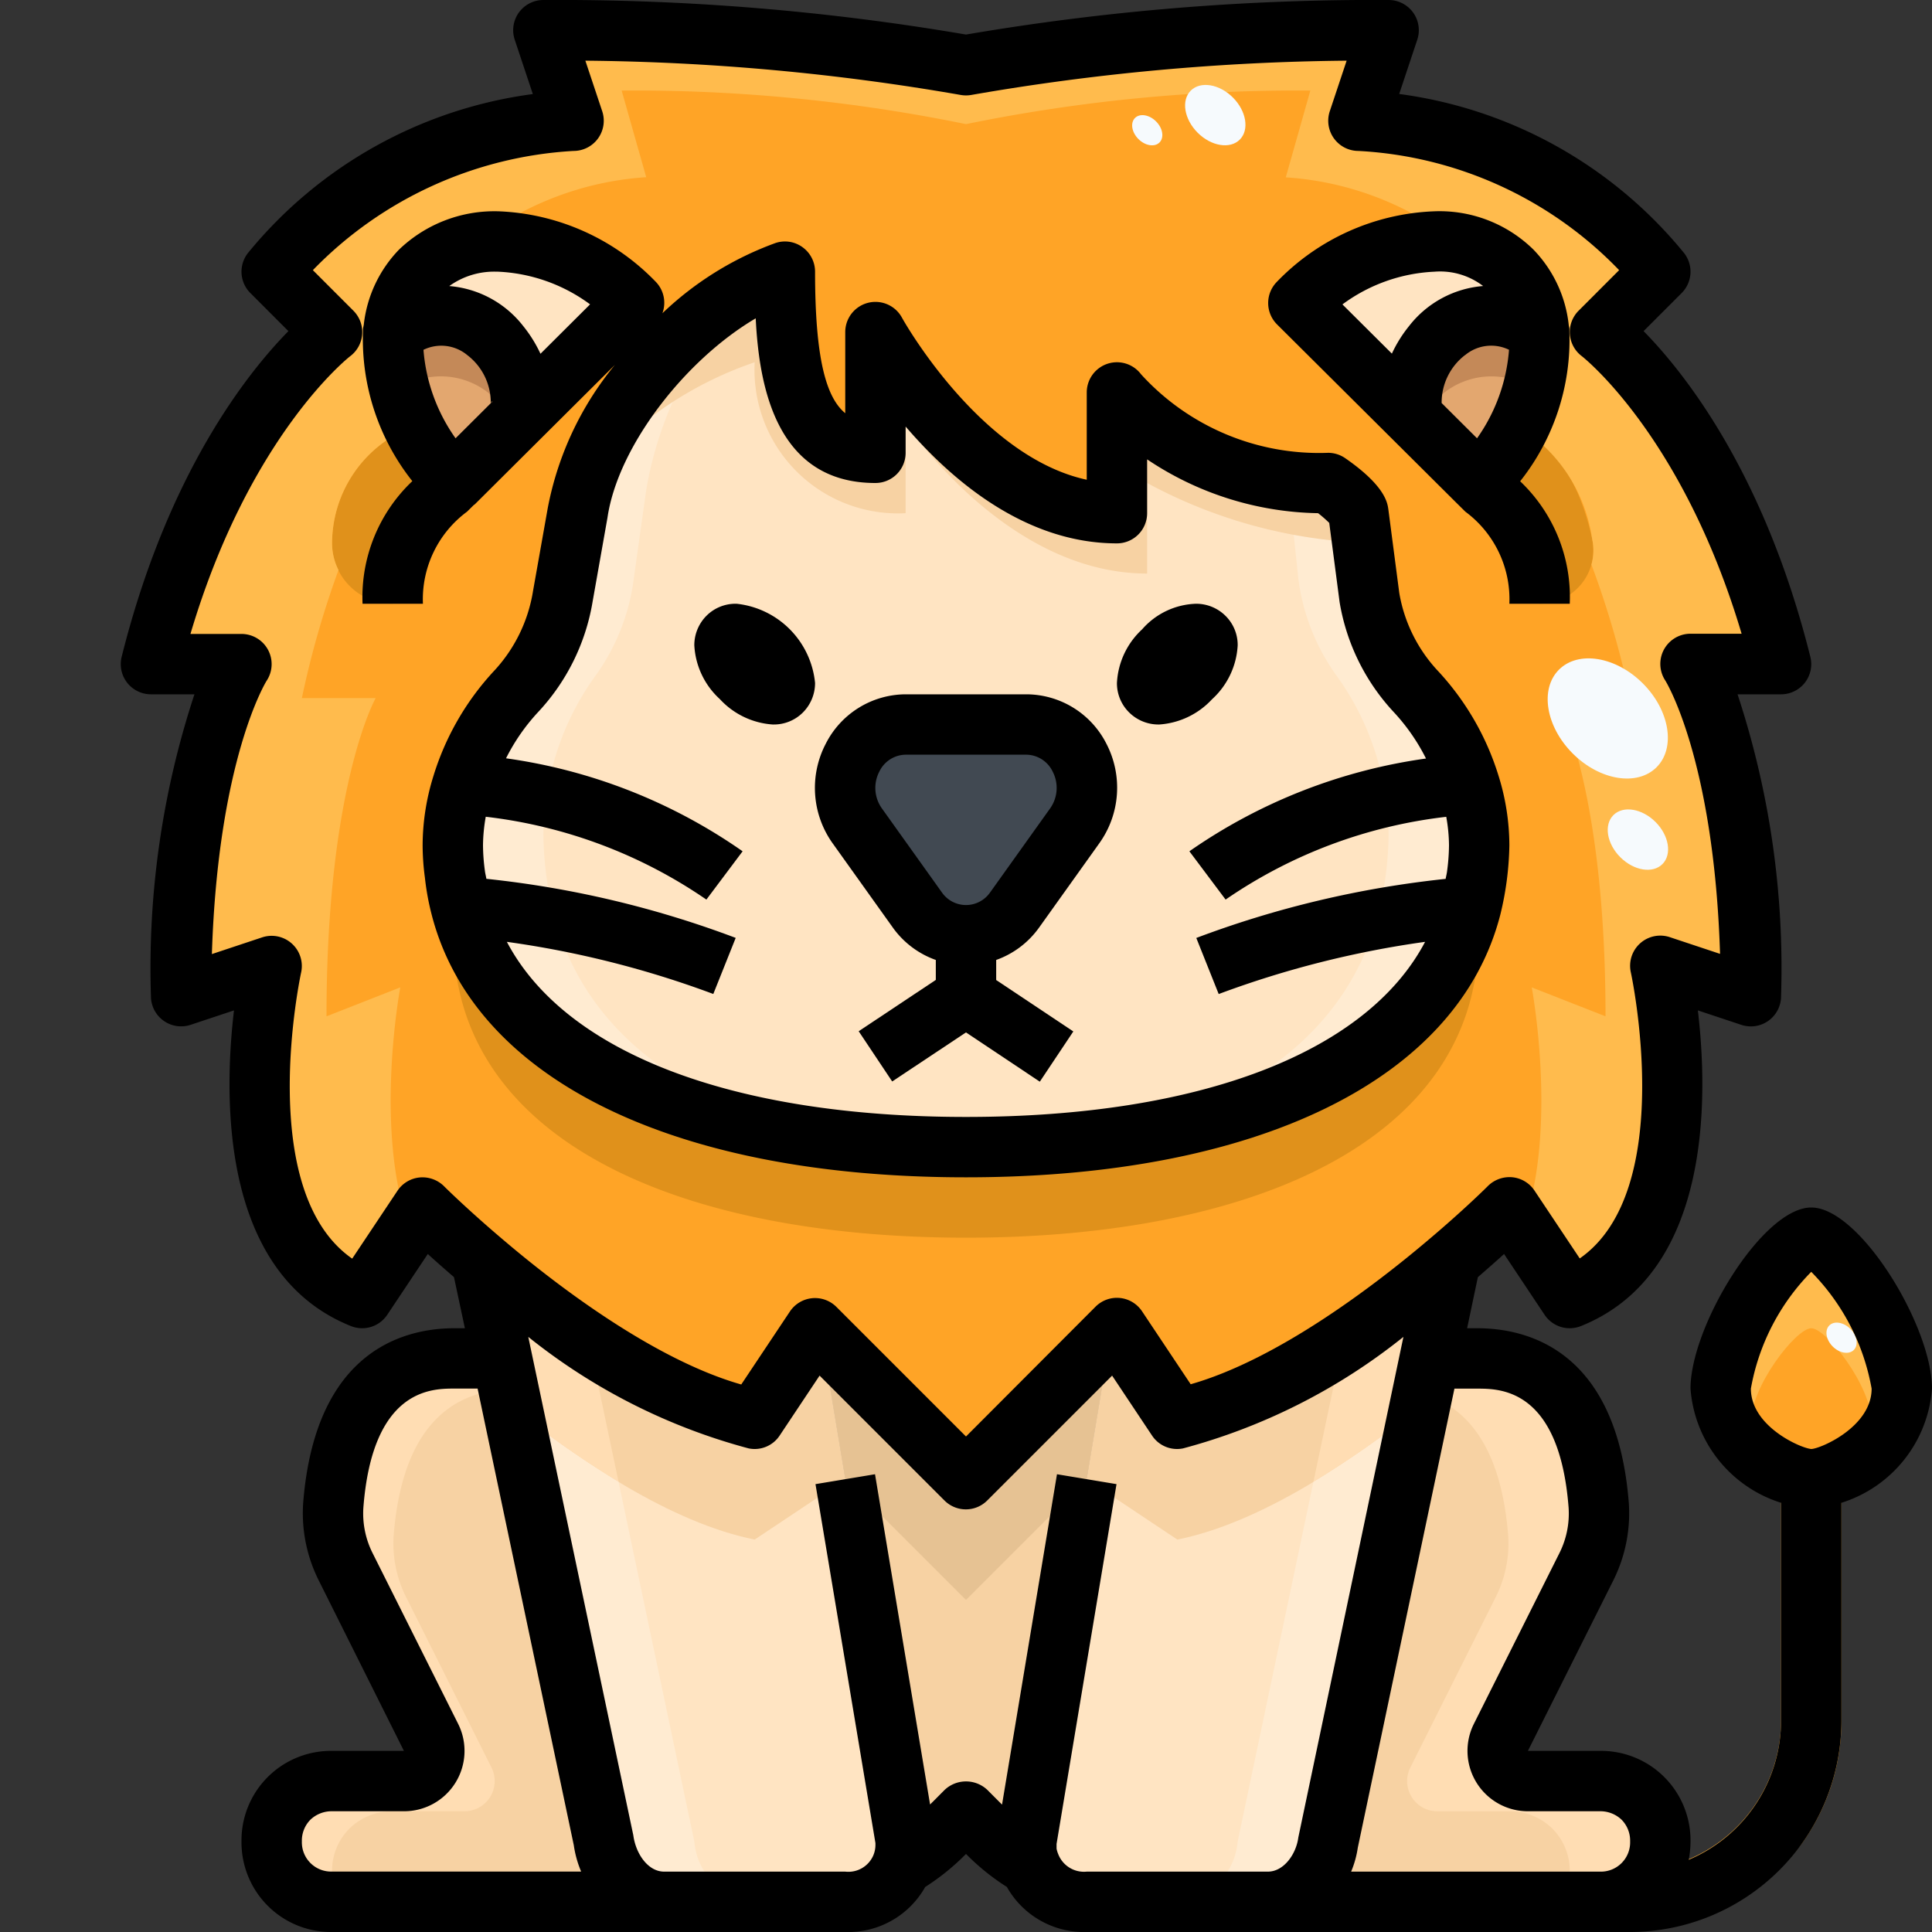 <?xml version="1.0"?>
<svg xmlns="http://www.w3.org/2000/svg" viewBox="0 0 64 64" width="512" height="512"><rect x="0" y="0" width="64" height="64" fill="#333333" stroke="none"/><g id="_20-lion" data-name="20-lion"><path d="M60,41c.75,0,3,3.07,3,5s-2.25,3-3,3-3-1.07-3-3S59.25,41,60,41Z" style="fill:#ffa426"/><path d="M13.02,10.99a6.829,6.829,0,0,0,2,5.01l2-1.99,3.99-3.97c-1.79-1.91-5.28-2.9-7.08-1.07A3.3,3.3,0,0,0,13.02,10.99ZM48.73,30.05A9.327,9.327,0,0,0,49,28a6.826,6.826,0,0,0-.31-1.99,8.011,8.011,0,0,0-1.8-3.12,6.045,6.045,0,0,1-1.53-3.13L45,17c-.05-.34-1-1-1-1a9,9,0,0,1-7-3v4c-4.72,0-8-6-8-6v4c-2.61,0-3-2.68-3-6-3,1-6.39,4.72-6.87,8l-.49,2.76a6.045,6.045,0,0,1-1.53,3.13,8.011,8.011,0,0,0-1.8,3.12A6.826,6.826,0,0,0,15,28a9.327,9.327,0,0,0,.27,2.05C16.66,35.48,23.61,38,32,38S47.34,35.48,48.73,30.05ZM49,16a6.819,6.819,0,0,0,1.99-5.01,3.3,3.3,0,0,0-.91-2.02c-1.79-1.83-5.28-.84-7.07,1.07l3.98,3.97Zm10,6H56s2,3,2,11l-3-1s2,9-3,11l-2-3s-.81.81-2.09,1.89C45.72,43.74,42.16,46.37,39,47l-2-3-3,3-2,2-5-5-2,3c-3.16-.63-6.72-3.26-8.91-5.11C14.81,40.81,14,40,14,40l-2,3C7,41,9,32,9,32L6,33c0-8,2-11,2-11H5c2-8,6-11,6-11L9,9A13.842,13.842,0,0,1,19,4L18,1A78.518,78.518,0,0,1,32,2.16,78.518,78.518,0,0,1,46,1L45,4A13.842,13.842,0,0,1,55,9l-2,2S57,14,59,22Z" style="fill:#ffa426"/><path d="M54.41,59.56A2.015,2.015,0,0,1,53,63H42a2.184,2.184,0,0,0,2-2l3.37-16H49c2.8.03,3.76,2.3,3.96,4.87a3.947,3.947,0,0,1-.42,2.05l-2.82,5.63a1,1,0,0,0,.9,1.45H53A2.013,2.013,0,0,1,54.41,59.56Z" style="fill:#f7d2a3"/><path d="M32,31a1.957,1.957,0,0,0,1.6-.84l2-2.8A2.109,2.109,0,0,0,34,24H30a2.109,2.109,0,0,0-1.6,3.36l2,2.8A1.957,1.957,0,0,0,32,31Zm16.69-4.99A6.826,6.826,0,0,1,49,28a9.327,9.327,0,0,1-.27,2.05C47.34,35.48,40.39,38,32,38s-15.34-2.52-16.73-7.95A9.327,9.327,0,0,1,15,28a6.826,6.826,0,0,1,.31-1.99,8.011,8.011,0,0,1,1.8-3.12,6.045,6.045,0,0,0,1.53-3.13L19.13,17C19.61,13.72,23,10,26,9c0,3.32.39,6,3,6V11s3.28,6,8,6V13a9,9,0,0,0,7,3s.95.66,1,1l.36,2.76a6.045,6.045,0,0,0,1.53,3.13A8.011,8.011,0,0,1,48.69,26.01Z" style="fill:#ffe4c2"/><path d="M34,24a2.109,2.109,0,0,1,1.6,3.36l-2,2.8a1.944,1.944,0,0,1-3.2,0l-2-2.8A2.109,2.109,0,0,1,30,24Z" style="fill:#414952"/><path d="M22,63H11a2.015,2.015,0,0,1-1.41-3.44A2.013,2.013,0,0,1,11,59h2.38a1,1,0,0,0,.9-1.45l-2.82-5.63a3.947,3.947,0,0,1-.42-2.05C11.24,47.3,12.2,45.03,15,45h1.63L20,61A2.184,2.184,0,0,0,22,63Z" style="fill:#f7d2a3"/><path d="M36.8,44.2,34,47l-2,2-4.8-4.8L30,61a1.754,1.754,0,0,1-.13.8A8.948,8.948,0,0,0,32,60a8.948,8.948,0,0,0,2.13,1.8A1.754,1.754,0,0,1,34,61Z" style="fill:#f7d2a3"/><path d="M27.2,44.2,27,44l-2,3c-3.16-.63-6.72-3.26-8.91-5.11L16,42l.63,3L20,61a2.184,2.184,0,0,0,2,2h6a1.877,1.877,0,0,0,1.87-1.2A1.754,1.754,0,0,0,30,61Z" style="fill:#ffe4c2"/><path d="M47.91,41.89C45.72,43.74,42.16,46.37,39,47l-2-3-.2.2L34,61a1.754,1.754,0,0,0,.13.8A1.877,1.877,0,0,0,36,63h6a2.184,2.184,0,0,0,2-2l3.37-16L48,42Z" style="fill:#ffe4c2"/><path d="M59,48.7V57a5,5,0,0,1-4.22,4.921A1.964,1.964,0,0,1,53,63h2.735a4.856,4.856,0,0,0,3.972-1.959A6.94,6.94,0,0,0,61,57V48.7a1.8,1.8,0,0,1-2,0Z" style="fill:#ffb13b"/><path d="M63,46c0-1.93-2.25-5-3-5s-3,3.07-3,5c0,1.76,1.86,2.8,2.758,2.965-.624-.15-1.758-.791-1.758-1.84C58,45.919,59.5,44,60,44s2,1.919,2,3.125c0,1.049-1.134,1.69-1.758,1.84C61.14,48.8,63,47.76,63,46Z" style="fill:#ffbb4d"/><path d="M54.41,59.56A2.013,2.013,0,0,0,53,59H50.62a1,1,0,0,1-.9-1.45l2.82-5.63a3.947,3.947,0,0,0,.42-2.05C52.76,47.3,51.8,45.03,49,45H47.37l-.247,1.171c1.935.558,2.667,2.513,2.837,4.7a3.947,3.947,0,0,1-.42,2.05l-2.82,5.63a1,1,0,0,0,.9,1.45H50a2.013,2.013,0,0,1,1.41.56A1.974,1.974,0,0,1,52,62a2.025,2.025,0,0,1-.263,1H53a2.015,2.015,0,0,0,1.41-3.44Z" style="fill:#ffddb3"/><path d="M32,38c-8.39,0-15.34-2.52-16.73-7.95-.04-.156-.058-.322-.089-.483A6.594,6.594,0,0,0,15,31a9.327,9.327,0,0,0,.27,2.05C16.66,38.48,23.61,41,32,41s15.34-2.52,16.73-7.95A9.327,9.327,0,0,0,49,31a6.594,6.594,0,0,0-.181-1.433c-.031.161-.049.327-.089.483C47.34,35.48,40.39,38,32,38Z" style="fill:#e0911b"/><path d="M11.59,60.56A2.013,2.013,0,0,1,13,60h2.38a1,1,0,0,0,.9-1.45l-2.82-5.63a3.947,3.947,0,0,1-.42-2.05c.2-2.518,1.133-4.735,3.8-4.852L16.63,45H15c-2.8.03-3.76,2.3-3.96,4.87a3.947,3.947,0,0,0,.42,2.05l2.82,5.63a1,1,0,0,1-.9,1.45H11a2.013,2.013,0,0,0-1.41.56A2.015,2.015,0,0,0,11,63h.263A2.025,2.025,0,0,1,11,62,1.974,1.974,0,0,1,11.59,60.56Z" style="fill:#ffddb3"/><polygon points="32 53 36 49 36.8 44.2 34 47 32 49 27.2 44.2 28 49 32 53" style="fill:#e6c293"/><path d="M28,49h0l-.8-4.8L27,44l-2,3c-3.16-.63-6.72-3.26-8.91-5.11L16,42l.63,3,.34,1.613C19.162,48.365,22.234,50.449,25,51Z" style="fill:#f7d2a3"/><path d="M48,42l-.09-.11C45.72,43.74,42.16,46.37,39,47l-2-3-.2.2L36,49h0l3,2c2.766-.551,5.838-2.635,8.03-4.387L47.37,45Z" style="fill:#f7d2a3"/><path d="M23,61,20.49,49.085a33.052,33.052,0,0,1-3.52-2.472L20,61a2.184,2.184,0,0,0,2,2h3A2.184,2.184,0,0,1,23,61Z" style="fill:#ffebd1"/><path d="M41,61a2.184,2.184,0,0,1-2,2h3a2.184,2.184,0,0,0,2-2l3.03-14.387a33.052,33.052,0,0,1-3.52,2.472Z" style="fill:#ffebd1"/><path d="M19.63,45l-.112-.532A37.475,37.475,0,0,1,16.09,41.89L16,42l.63,3,.34,1.613a33.052,33.052,0,0,0,3.52,2.472Z" style="fill:#ffddb3"/><path d="M47.91,41.89a37.475,37.475,0,0,1-3.428,2.578L44.37,45l-.86,4.085a33.052,33.052,0,0,0,3.52-2.472L47.37,45,48,42Z" style="fill:#ffddb3"/><path d="M18.222,29.776A12.122,12.122,0,0,1,18,27.655a8.766,8.766,0,0,1,.255-2.058,8.982,8.982,0,0,1,1.483-3.228A7.011,7.011,0,0,0,21,19.131l.4-2.855A12.262,12.262,0,0,1,25.01,9.425C22.3,10.811,19.558,14.077,19.13,17l-.49,2.76a6.045,6.045,0,0,1-1.53,3.13,8.011,8.011,0,0,0-1.8,3.12A6.826,6.826,0,0,0,15,28a9.327,9.327,0,0,0,.27,2.05C16.66,35.48,23.61,38,32,38,25.091,38,19.367,35.393,18.222,29.776Z" style="fill:#ffebd1"/><path d="M48.69,26.01a8.011,8.011,0,0,0-1.8-3.12,6.045,6.045,0,0,1-1.53-3.13L45,17c-.05-.34-1-1-1-1a10.558,10.558,0,0,1-1.5-.11.923.923,0,0,1,.205.386l.3,2.855a7.011,7.011,0,0,0,1.26,3.238A8.982,8.982,0,0,1,45.745,25.6,8.766,8.766,0,0,1,46,27.655a12.122,12.122,0,0,1-.222,2.121C44.633,35.393,38.909,38,32,38c8.39,0,15.34-2.52,16.73-7.95A9.327,9.327,0,0,0,49,28,6.826,6.826,0,0,0,48.69,26.01Z" style="fill:#ffebd1"/><path d="M25,12a4.753,4.753,0,0,0,5,5V14s3.28,5,8,5V16a16.52,16.52,0,0,0,7.127,1.977L45,17c-.05-.34-1-1-1-1a9,9,0,0,1-7-3v4c-4.72,0-8-6-8-6v4c-2.61,0-3-2.68-3-6a11.876,11.876,0,0,0-6.609,6.921A12.292,12.292,0,0,1,25,12Z" style="fill:#f7d2a3"/><path d="M50.99,10.99A6.819,6.819,0,0,1,49,16l-2.01-1.99L47,14C46,13,48,9.01,50.99,10.99Z" style="fill:#e3a76f"/><path d="M50.792,12.88a5.193,5.193,0,0,0,.2-1.89C48,9.01,46,13,47,14l-.01.01.056.056A2.541,2.541,0,0,1,50.792,12.88Z" style="fill:#c48958"/><path d="M50.08,8.97a3.3,3.3,0,0,1,.91,2.02C48,9.01,46,13,47,14l-.01.01-3.98-3.97C44.8,8.13,48.29,7.14,50.08,8.97Z" style="fill:#ffe4c2"/><path d="M21.01,10.04l-3.99,3.97L17.01,14c1-1-1-4.99-3.99-3.01a3.3,3.3,0,0,1,.91-2.02C15.73,7.14,19.22,8.13,21.01,10.04Z" style="fill:#ffe4c2"/><path d="M13.02,10.99C16.01,9.01,18.01,13,17.01,14l.01.01-2,1.99A6.829,6.829,0,0,1,13.02,10.99Z" style="fill:#e3a76f"/><path d="M16.964,14.066l.056-.056L17.01,14c1-1-1-4.99-3.99-3.01a5.251,5.251,0,0,0,.2,1.888A2.54,2.54,0,0,1,16.964,14.066Z" style="fill:#c48958"/><path d="M52.744,17.861c-.3-1.392-.982-3.056-2.442-3.724A7.528,7.528,0,0,1,49,16c1,1,2,1.79,2,4A1.774,1.774,0,0,0,52.744,17.861Z" style="fill:#e0911b"/><path d="M11,18a2,2,0,0,0,2,2h.01c0-2.21,1-3,2-4L15,15.973a7.438,7.438,0,0,1-1.295-1.86A4.155,4.155,0,0,0,11,18Z" style="fill:#e0911b"/><path d="M56,22h3c-2-8-6-11-6-11l2-2A13.842,13.842,0,0,0,45,4l1-3A78.518,78.518,0,0,0,32,2.16,78.518,78.518,0,0,0,18,1l1,3A13.842,13.842,0,0,0,9,9l2,2S7,14,5,22H8S6,25,6,33l3-1s-2,9,3,11l1.56-2.34c-1.187-3.232-.3-7.952-.3-7.952l-2.444.959c0-7.667,1.629-10.542,1.629-10.542H10a30.672,30.672,0,0,1,1.214-4.242A1.977,1.977,0,0,1,11,18a4.149,4.149,0,0,1,2.585-3.833c.028-.041.057-.083.085-.122a6.6,6.6,0,0,1-.618-2.024c-.007-.058-.014-.116-.02-.174a4.643,4.643,0,0,1-.012-.857,3.3,3.3,0,0,1,.91-2.02,3.223,3.223,0,0,1,1.755-.9,10.3,10.3,0,0,1,5.722-2.2L20.593,3A54.615,54.615,0,0,1,32,4.112,54.615,54.615,0,0,1,43.407,3l-.814,2.875a10.287,10.287,0,0,1,5.718,2.2,3.2,3.2,0,0,1,1.769.9,3.3,3.3,0,0,1,.91,2.02,4.482,4.482,0,0,1-.009.858c-.005.058-.012.116-.02.174a6.541,6.541,0,0,1-.622,2.035l.117.168a5.243,5.243,0,0,1,2.288,3.636,1.734,1.734,0,0,1-.026.837A30.579,30.579,0,0,1,54,23.125H51.556S53.185,26,53.185,33.667l-2.444-.959s.886,4.72-.3,7.952L52,43c5-2,3-11,3-11l3,1C58,25,56,22,56,22Z" style="fill:#ffbb4d"/><ellipse cx="40.258" cy="3.814" rx="0.825" ry="1.148" transform="translate(9.103 29.594) rotate(-45.02)" style="fill:#f6fafd"/><ellipse cx="54.258" cy="27.814" rx="0.825" ry="1.148" transform="translate(-3.769 46.532) rotate(-45.02)" style="fill:#f6fafd"/><ellipse cx="38.004" cy="4.314" rx="0.413" ry="0.574" transform="translate(8.089 28.147) rotate(-45.02)" style="fill:#f6fafd"/><ellipse cx="61.004" cy="44.314" rx="0.413" ry="0.574" transform="translate(-13.463 56.141) rotate(-45.02)" style="fill:#f6fafd"/><ellipse cx="53.26" cy="23.8" rx="1.642" ry="2.286" transform="translate(-1.223 44.65) rotate(-45.02)" style="fill:#f6fafd"/><path d="M34.445,35.832l1.11-1.664L33,32.465V31.8a2.97,2.97,0,0,0,1.414-1.063l2-2.8a3.161,3.161,0,0,0,.237-3.3A2.982,2.982,0,0,0,34,23H30a2.982,2.982,0,0,0-2.65,1.646,3.159,3.159,0,0,0,.236,3.295l2,2.8A2.97,2.97,0,0,0,31,31.8v.661l-2.555,1.7,1.11,1.664L32,34.2Zm-5.233-9.055a1.17,1.17,0,0,1-.083-1.217A.982.982,0,0,1,30,25h4a.982.982,0,0,1,.871.56,1.172,1.172,0,0,1-.084,1.219l-2,2.8a.972.972,0,0,1-1.574,0Z"/><path d="M38.378,24H38.4a2.616,2.616,0,0,0,1.748-.834l.015-.014A2.6,2.6,0,0,0,41,21.376a1.357,1.357,0,0,0-.387-.959A1.381,1.381,0,0,0,39.622,20a2.472,2.472,0,0,0-1.787.847A2.6,2.6,0,0,0,37,22.624a1.357,1.357,0,0,0,.387.959A1.381,1.381,0,0,0,38.378,24Z"/><path d="M24.4,20h-.024a1.358,1.358,0,0,0-.96.385,1.381,1.381,0,0,0-.416.988,2.6,2.6,0,0,0,.833,1.774l.015.014A2.616,2.616,0,0,0,25.6,24h.024a1.358,1.358,0,0,0,.96-.385A1.381,1.381,0,0,0,27,22.624,2.924,2.924,0,0,0,24.4,20Z"/><path d="M49.7,30.3A10.311,10.311,0,0,0,50,28a7.777,7.777,0,0,0-.354-2.285A8.986,8.986,0,0,0,47.61,22.2a5,5,0,0,1-1.258-2.564l-.363-2.776c-.031-.21-.112-.769-1.418-1.676A1,1,0,0,0,44,15,7.976,7.976,0,0,1,37.8,12.4,1,1,0,0,0,36,13v2.892c-3.551-.765-6.1-5.323-6.123-5.372A1,1,0,0,0,28,11v2.688c-.634-.521-1-1.809-1-4.688a1,1,0,0,0-.416-.812.989.989,0,0,0-.9-.136,10.707,10.707,0,0,0-3.741,2.325,1,1,0,0,0-.2-1.021A7.646,7.646,0,0,0,16.526,7,4.559,4.559,0,0,0,13.217,8.27a4.236,4.236,0,0,0-1.164,2.468c0,.01,0,.021-.006.032-.005.044-.018.083-.023.127,0,.024,0,.048,0,.072l0,.021h0a7.564,7.564,0,0,0,1.635,4.948A5.291,5.291,0,0,0,12.01,20h2a3.609,3.609,0,0,1,1.46-3.049l.223-.22c.01-.009.023-.013.033-.022l4.642-4.62a10.574,10.574,0,0,0-2.222,4.736l-.489,2.754A5.051,5.051,0,0,1,16.389,22.2a8.985,8.985,0,0,0-2.035,3.519h0A7.765,7.765,0,0,0,14,28a8.239,8.239,0,0,0,.076,1.077A8.492,8.492,0,0,0,14.3,30.3C15.7,35.747,22.312,39,32,39S48.3,35.747,49.7,30.3ZM15.091,14.519a5.842,5.842,0,0,1-1.063-2.931,1.348,1.348,0,0,1,1.45.174,1.977,1.977,0,0,1,.779,1.594.208.208,0,0,1,.046-.063l.009.01Zm2.813-2.8a4.4,4.4,0,0,0-.572-.918,3.456,3.456,0,0,0-2.449-1.325A2.543,2.543,0,0,1,16.455,9H16.5a5.547,5.547,0,0,1,3.047,1.082ZM16.791,31.2a32.216,32.216,0,0,1,6.838,1.727l.742-1.858a33.191,33.191,0,0,0-8.259-1.957c-.014-.09-.04-.181-.05-.272A6.578,6.578,0,0,1,16,28a5.643,5.643,0,0,1,.091-.944A16.179,16.179,0,0,1,23.4,29.8l1.2-1.6a18,18,0,0,0-7.837-3.08,6.584,6.584,0,0,1,1.067-1.536,7.043,7.043,0,0,0,1.8-3.649l.494-2.79c.344-2.347,2.554-5.212,4.91-6.6C25.15,12.928,25.775,16,29,16a1,1,0,0,0,1-1v-.87C31.551,15.937,33.983,18,37,18a1,1,0,0,0,1-1V15.217A10.449,10.449,0,0,0,43.664,17a4.1,4.1,0,0,1,.369.322l.343,2.623a7.036,7.036,0,0,0,1.793,3.643,6.6,6.6,0,0,1,1.069,1.539A18.062,18.062,0,0,0,39.4,28.2l1.2,1.6a16.126,16.126,0,0,1,7.309-2.742A5.507,5.507,0,0,1,48,28a6.8,6.8,0,0,1-.064.862c-.009.081-.034.17-.047.252a33.277,33.277,0,0,0-8.26,1.957l.742,1.858A32.259,32.259,0,0,1,47.208,31.2C45.281,34.859,39.767,37,32,37S18.718,34.859,16.791,31.2Z"/><path d="M48.3,16.711h0l.242.239A3.609,3.609,0,0,1,50,20h2a5.285,5.285,0,0,0-1.643-4.057,7.549,7.549,0,0,0,1.631-4.953h0c0-.008,0-.016,0-.024,0-.026,0-.054,0-.08-.005-.047-.018-.088-.024-.134l0-.009A4.238,4.238,0,0,0,50.8,8.271,4.437,4.437,0,0,0,47.5,7a7.642,7.642,0,0,0-5.22,2.355,1,1,0,0,0,.024,1.392Zm.236-4.949a1.349,1.349,0,0,1,1.452-.175,5.836,5.836,0,0,1-1.059,2.932l-1.173-1.168A1.984,1.984,0,0,1,48.532,11.762ZM47.521,9a2.344,2.344,0,0,1,1.609.475A3.453,3.453,0,0,0,46.678,10.8a4.34,4.34,0,0,0-.57.914L44.47,10.084A5.538,5.538,0,0,1,47.521,9Z"/><path d="M64,46c0-2.066-2.391-6-4-6s-4,3.934-4,6a4.3,4.3,0,0,0,3,3.782V57a5.009,5.009,0,0,1-3.06,4.608A3.111,3.111,0,0,0,56,61a2.964,2.964,0,0,0-3-3l-2.386,0,2.821-5.631a4.977,4.977,0,0,0,.522-2.575C53.568,44.8,50.691,44.019,49,44h-.4l.356-1.692c.325-.282.626-.547.868-.768l1.343,2.015a1,1,0,0,0,1.2.374c4.32-1.729,4.222-7.541,3.877-10.458l1.435.477A1,1,0,0,0,59,33a28.972,28.972,0,0,0-1.441-10H59a1,1,0,0,0,.97-1.242c-1.521-6.086-4.169-9.411-5.524-10.789l1.261-1.262a1,1,0,0,0,.074-1.332A14.673,14.673,0,0,0,46.35,3.113l.6-1.8A1,1,0,0,0,46,0,80.167,80.167,0,0,0,32,1.145,80.167,80.167,0,0,0,18,0a1,1,0,0,0-.949,1.316l.6,1.8A14.673,14.673,0,0,0,8.219,8.375a1,1,0,0,0,.074,1.332l1.261,1.262c-1.355,1.378-4,4.7-5.524,10.789A1,1,0,0,0,5,23H6.441A28.972,28.972,0,0,0,5,33a1,1,0,0,0,1.316.948l1.435-.477c-.345,2.917-.443,8.729,3.877,10.458a1,1,0,0,0,1.2-.374l1.343-2.015c.242.221.543.486.868.767L15.4,44h-.411c-1.68.019-4.557.8-4.947,5.8a4.972,4.972,0,0,0,.524,2.568L13.38,58H11a2.964,2.964,0,0,0-3,3,2.968,2.968,0,0,0,3,3H28a2.926,2.926,0,0,0,2.649-1.492A7.635,7.635,0,0,0,32,61.414a7.607,7.607,0,0,0,1.354,1.094A2.932,2.932,0,0,0,36,64H54a7.008,7.008,0,0,0,7-7V49.782A4.3,4.3,0,0,0,64,46ZM13.9,39.005a1,1,0,0,0-.733.44l-1.5,2.249c-3.24-2.254-1.71-9.4-1.692-9.478a1,1,0,0,0-1.293-1.164l-1.663.553c.206-6.471,1.8-9.031,1.811-9.05A1,1,0,0,0,8,21H6.309c1.95-6.583,5.259-9.176,5.291-9.2a1,1,0,0,0,.107-1.507L10.364,8.949A13.059,13.059,0,0,1,19,5a1,1,0,0,0,.949-1.316L19.391,2.01A76.2,76.2,0,0,1,31.822,3.145a1.014,1.014,0,0,0,.356,0A76.2,76.2,0,0,1,44.609,2.01l-.558,1.674A1,1,0,0,0,45,5a12.941,12.941,0,0,1,8.636,3.949l-1.343,1.344a1,1,0,0,0,.1,1.5c.036.027,3.345,2.62,5.3,9.2H56a1,1,0,0,0-.837,1.547c.017.027,1.61,2.587,1.816,9.058l-1.663-.553a1,1,0,0,0-1.293,1.164c.018.077,1.548,7.224-1.692,9.478l-1.5-2.249a1,1,0,0,0-.733-.44,1.018,1.018,0,0,0-.806.287c-.007.009-.8.8-2.028,1.833h0c-1.726,1.459-4.934,3.915-7.821,4.737l-1.612-2.418a1,1,0,0,0-1.539-.152L32,47.586l-4.293-4.293A1,1,0,0,0,27,43c-.033,0-.065,0-.1.005a1,1,0,0,0-.733.44l-1.612,2.418c-2.887-.822-6.1-3.278-7.821-4.738-1.228-1.036-2.021-1.824-2.028-1.833A1.014,1.014,0,0,0,13.9,39.005ZM10,61a.986.986,0,0,1,.286-.723A1.02,1.02,0,0,1,11,60h2.38a2,2,0,0,0,1.794-2.9l-2.82-5.629a2.926,2.926,0,0,1-.317-1.525c.3-3.92,2.244-3.94,2.963-3.948h.821l3.187,15.129a3.51,3.51,0,0,0,.243.871H11A.969.969,0,0,1,10,61Zm26,1a.914.914,0,0,1-.947-.585A.9.9,0,0,1,35,61.238v-.156l1.986-11.918-1.972-.328L33.194,59.78l-.259-.259-.227-.228a1.032,1.032,0,0,0-1.416,0l-.227.228c-.086.088-.17.171-.255.255l-1.824-10.94-1.972.328L29,61.055v.058a.887.887,0,0,1-.075.359A.9.9,0,0,1,28,62H22c-.532,0-.938-.586-1.021-1.206L17.5,44.286a19.835,19.835,0,0,0,7.3,3.694.992.992,0,0,0,1.027-.425l1.323-1.986,4.138,4.138a1,1,0,0,0,1.414,0l4.138-4.138,1.323,1.986a.993.993,0,0,0,1.027.425,19.835,19.835,0,0,0,7.3-3.694L43.008,60.871C42.938,61.414,42.532,62,42,62Zm8.758,0a3.276,3.276,0,0,0,.221-.794L48.18,46h.809c.73.008,2.669.028,2.973,3.94a2.923,2.923,0,0,1-.316,1.532l-2.823,5.635A2,2,0,0,0,50.62,60H53a1.019,1.019,0,0,1,.712.275A.988.988,0,0,1,54,61a.969.969,0,0,1-1,1ZM60.006,48C59.667,47.981,58,47.257,58,46a7.339,7.339,0,0,1,2-3.869A7.339,7.339,0,0,1,62,46C62,47.257,60.333,47.981,60.006,48Z"/></g></svg>
